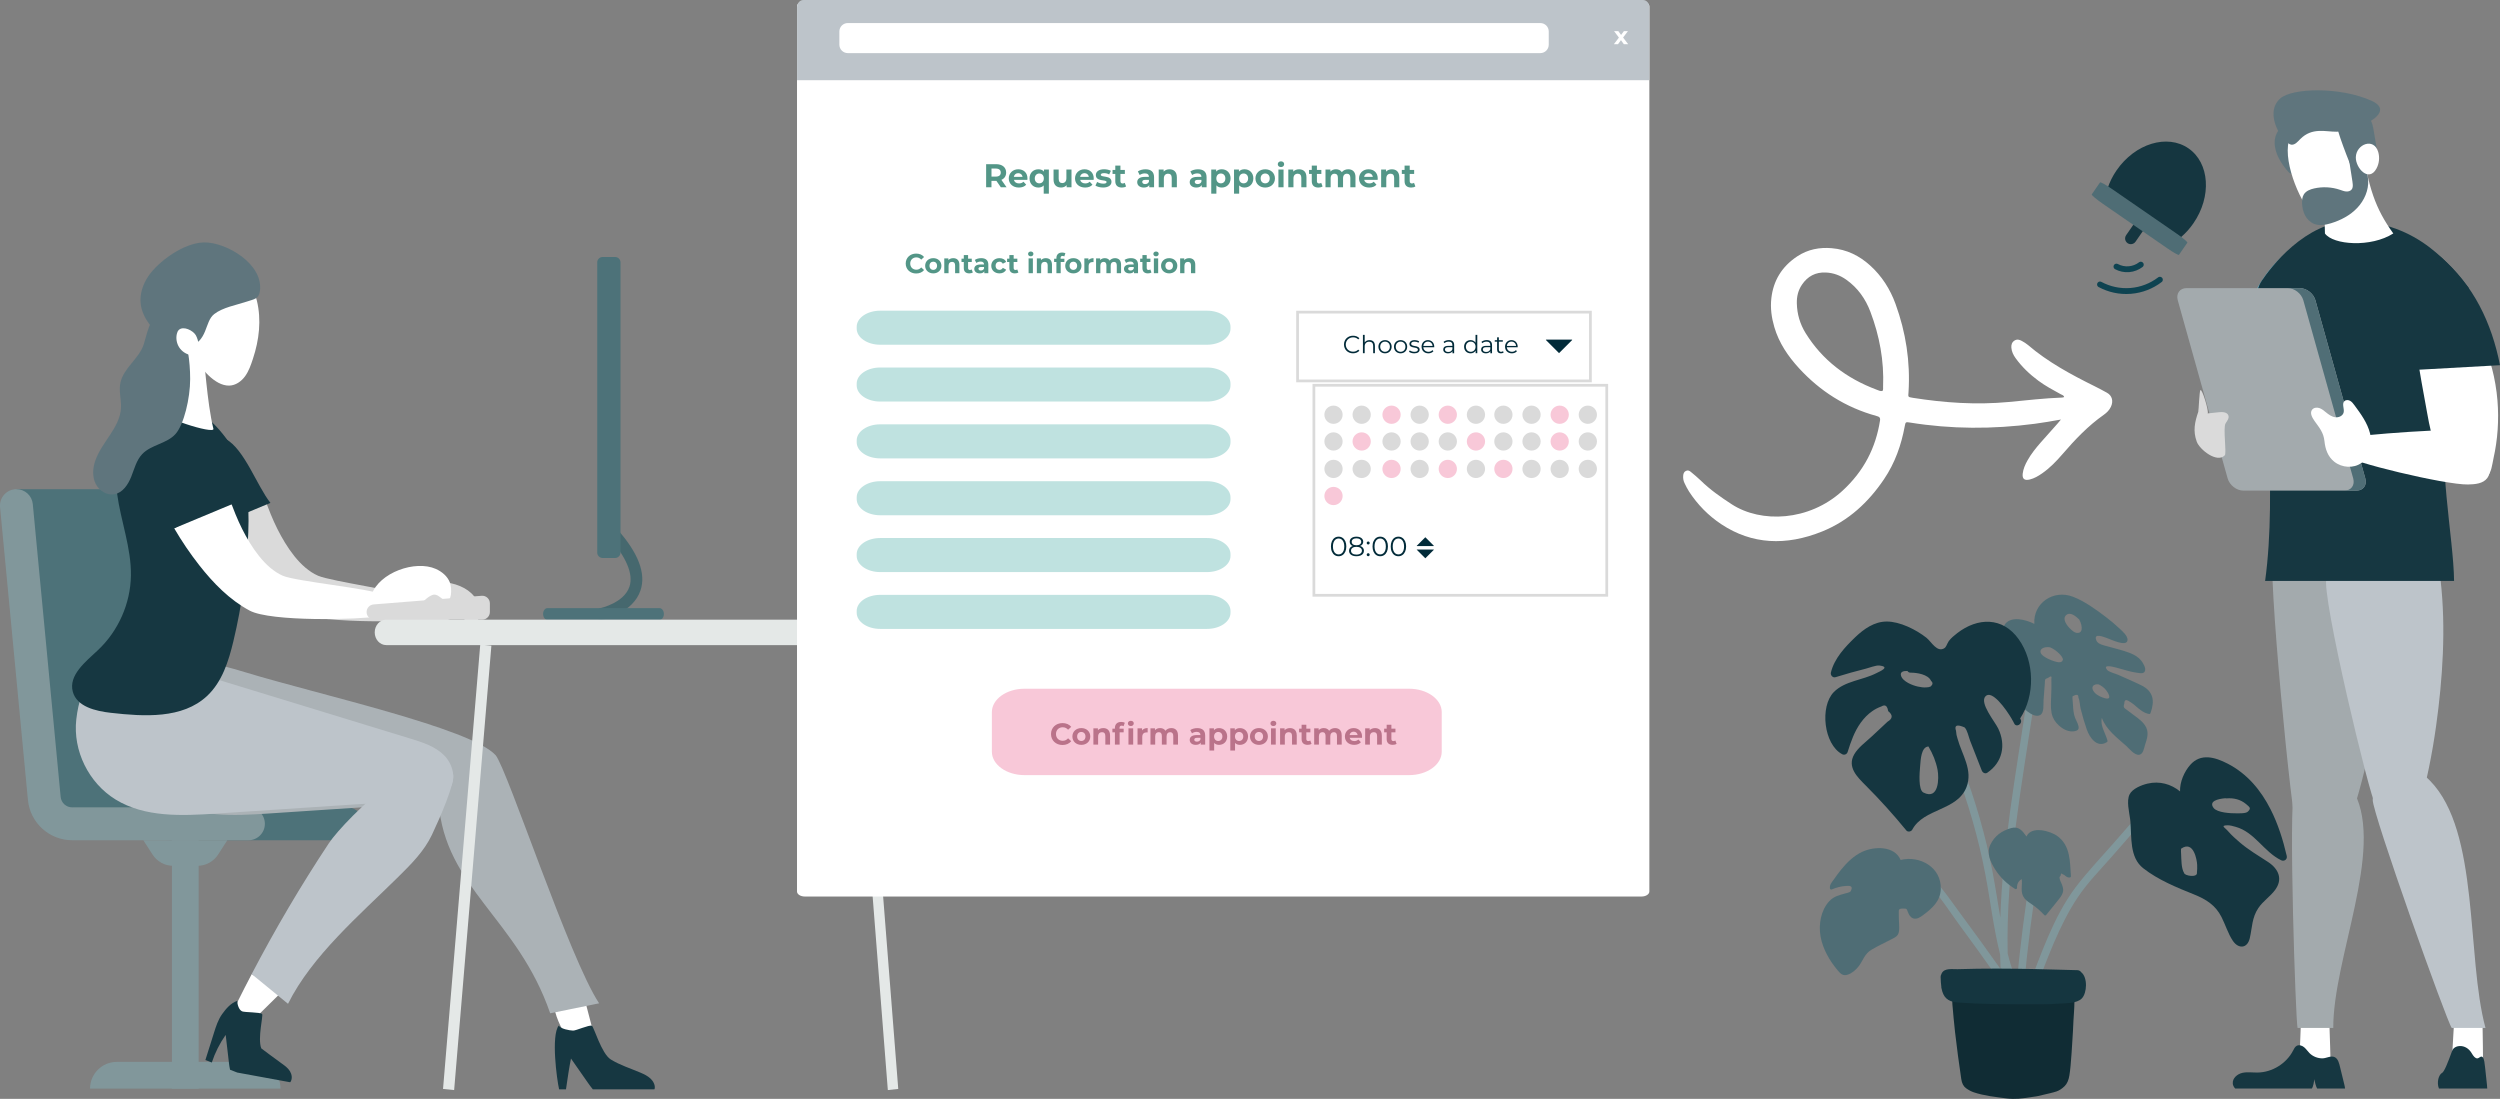 <?xml version="1.0" encoding="UTF-8"?><svg id="Ebene_1" xmlns="http://www.w3.org/2000/svg" viewBox="0 0 908.96 399.54"><rect x="0" y="0" width="908.96" height="399.54" fill="#808080" stroke="none"/><defs><style>.cls-1{fill:#abb2b6;}.cls-1,.cls-2,.cls-3,.cls-4,.cls-5,.cls-6,.cls-7{fill-rule:evenodd;}.cls-8,.cls-3{fill:#fff;}.cls-9{fill:#4d7279;}.cls-2,.cls-10{fill:#bdc4ca;}.cls-11{fill:#539687;}.cls-12{fill:#46686e;}.cls-13{fill:#80979b;}.cls-14{isolation:isolate;}.cls-15{fill:#f8c8d8;}.cls-4,.cls-16{fill:#163741;}.cls-5{fill:#68bed7;}.cls-17{fill:#dadada;}.cls-18{fill:#f4a188;}.cls-19{fill:#4f6d75;}.cls-20{fill:#bfe2e0;}.cls-21{fill:#e4e8e7;}.cls-22{fill:#102c34;}.cls-23{fill:#506e76;}.cls-24{fill:#022b39;}.cls-25{fill:#ba738a;}.cls-6{fill:#5f757d;}.cls-26,.cls-7{fill:#a3aaad;}.cls-27{fill:#153640;}.cls-28{stroke:#0e4351;stroke-linecap:round;stroke-width:2.13px;}.cls-28,.cls-29{fill:none;stroke-miterlimit:10;}.cls-30{fill:#81979b;}.cls-29{stroke:#dadada;}</style></defs><path class="cls-3" d="m684.4,142.19c.38-.49.24-1.02.26-1.52.4-9.54-1.32-18.6-4.6-27.28-1.77-4.7-4.58-8.72-8.79-11.7-2.17-1.54-4.62-2.49-7.44-2.61-3.71-.17-6.6,1.36-8.68,4.45-1.41,2.1-1.9,4.36-1.85,6.71.08,3.97,1.18,7.62,3.21,10.9,6.01,9.7,14.76,16.41,25.82,20.55.65.24,1.29.6,2.06.48m64.97,10.36c-3.52.63-6.52,1.15-9.54,1.55-15.34,2.02-30.46,1.96-45.34-.44-1.61-.26-1.65-.24-1.94,1.33-1.26,6.78-3.5,13.29-7.55,19.28-5.63,8.34-12.85,15.1-22.46,18.98-13.18,5.32-25.57,4.74-36.66-2.61-4.76-3.15-8.65-7.15-11.73-11.85-.65-.99-1.17-2.06-1.68-3.13-.41-.85-.57-1.79-.47-2.77.07-.66.26-1.29.97-1.65.74-.37,1.31-.06,1.81.36,1.2,1.02,2.45,2,3.56,3.1,3.37,3.33,7.27,6.04,11.27,8.65,10.72,6.97,28.14,6.2,40.21-4.81,7.9-7.2,12.21-15.8,13.74-25.63.18-1.14-.36-1.38-1.27-1.64-11.33-3.12-20.59-9.1-28.16-17.34-4.01-4.37-7.31-9.21-9-14.98-1-3.4-1.5-6.9-1.08-10.53.72-6.28,3.74-11.45,9.44-15.21,3.88-2.55,8.11-3.32,12.5-2.95,5.53.46,10.05,2.76,13.89,6.21,4.34,3.9,7.36,8.67,9.33,14.1,3.72,10.23,5.41,20.89,4.71,32.06-.11,1.73-.36,1.73,1.65,2.05,11.42,1.8,22.97,2.61,34.8,1.5,6.47-.61,12.95-1.37,19.42-1.61.19,0,.39-.09.71-.17-.13-.69-.78-.79-1.22-1.03-2.81-1.53-5.63-3.05-8.18-4.94-3.17-2.35-5.98-5.04-8.26-8.2-.81-1.13-1.42-2.36-1.53-3.79-.07-1,.15-1.96,1.14-2.59.93-.6,1.84-.32,2.65.13.78.44,1.57.89,2.23,1.46,7.23,6.21,15.68,10.77,24.33,15.05,1.5.74,2.96,1.53,4.41,2.33,1.87,1.03,2.41,3.04,1.43,5.12-.56,1.19-1.48,2.12-2.56,2.88-5.76,4.05-10.5,9.05-15.01,14.29-2.23,2.58-4.6,5.06-7.46,7.04-1.37.95-2.8,1.8-4.42,2.2-1.97.49-2.82-.19-2.62-2.1.19-1.69.88-3.28,1.74-4.81,1.32-2.36,3.02-4.48,4.82-6.54,1.98-2.26,4-4.49,5.99-6.73.36-.4.69-.82,1.35-1.6"/><g><path class="cls-12" d="m218.65,225.32c-.98,0-1.87-.69-2.07-1.7-.23-1.14.5-2.26,1.65-2.5h0c.08-.02,8.66-1.87,10.64-7.85,1.49-4.52-1.15-10.77-7.64-18.07-.78-.88-.7-2.21.18-2.99.87-.78,2.21-.7,2.99.18,7.67,8.62,10.53,16.09,8.49,22.23-2.76,8.3-13.35,10.55-13.8,10.65-.14.03-.29.04-.43.04h0Z"/><path class="cls-9" d="m239.81,221.11h-40.78c-.87,0-1.57.95-1.57,2.12h0c0,1.17.7,2.12,1.57,2.12h40.78c.87,0,1.57-.95,1.57-2.12h0c0-1.17-.7-2.12-1.57-2.12Z"/><path class="cls-9" d="m219.12,93.43h4.51c1.09,0,1.98.89,1.98,1.98v105.49c0,1.09-.89,1.98-1.98,1.98h-4.51c-1.09,0-1.98-.89-1.98-1.98v-105.49c0-1.09.89-1.98,1.98-1.98Z"/></g><g><path class="cls-9" d="m40.93,177.86v.08c.3-.04.6-.08.9-.08,3.08,0,5.66,2.34,5.95,5.41l10.13,106.44c.2,2.19,2.02,3.84,4.21,3.84h64.05c3.3,0,5.98,2.67,5.98,5.98s-2.67,5.98-5.98,5.98H62.12c-4.9,0-9.31-2.2-12.29-5.67-3.52.26-17.17,1.43-17.17,1.43l-13.98-4.45-12.71-118.95h34.96Z"/><path class="cls-30" d="m26.26,293.55c-2.2,0-4.01-1.65-4.21-3.84l-10.13-106.44c-.29-3.06-2.87-5.41-5.95-5.41h0c-3.52,0-6.28,3.03-5.95,6.54l10.13,106.42c.78,8.32,7.76,14.68,16.12,14.68h64.05c3.3,0,5.98-2.67,5.98-5.98h0c0-3.3-2.67-5.98-5.98-5.98H26.26Z"/><rect class="cls-30" x="62.51" y="305.5" width="9.72" height="90.31"/><path class="cls-30" d="m32.74,395.81h0c0-5.36,4.35-9.72,9.71-9.72h49.83c5.36,0,9.71,4.35,9.71,9.72H32.74Z"/><path class="cls-30" d="m71.81,314.79h-8.87c-3.03,0-5.85-1.54-7.48-4.09l-3.35-5.2h30.54l-3.35,5.2c-1.64,2.55-4.46,4.09-7.48,4.09h-.01Z"/></g><g><path class="cls-17" d="m152.01,217.37c-4.7-2.22-31.62-5.98-36.38-8.05-6.56-2.86-11.53-10.56-14.75-16.95-1.78-3.53-3.2-7.22-4.61-10.92l-20.12,10.63c2.72,4.66,5.76,9.15,9.09,13.4,5.11,6.52,11.05,12.61,18.35,16.52,7.62,4.07,39.17,4.57,47.7,3.22,6.88-1.42,5.42-5.63.72-7.85h0Z"/><path class="cls-16" d="m82.06,159.61c-5.32-2.88-16.21-2.27-16.74,5.39-.31,4.5,2.28,9.43,3.99,13.47,1.91,4.52,4.1,8.92,6.56,13.16.09.15.18.3.27.46l22.18-9.25c-4.87-6.14-9.44-19.54-16.26-23.23h0Z"/><path class="cls-17" d="m171.36,215.69c1.76,1.68,3.09,3.93,3.14,6.36s-1.93,7.29-3.73,5.67c-1.49-1.34-1.87-3.59-3.86-3.53-2.01.06-3.8,1.17-5.67,1.91-5.5,2.19-22.16-.78-15.07-9.49,5.43-6.67,19.26-6.56,25.19-.92h0Z"/><path class="cls-8" d="m208.19,380.6c1.14,1.7,2.66,3.61,4.71,3.56,3.53-.08,3.79-5.13,2.9-8.52-.95-3.66-1.91-7.32-2.86-10.98l-11.09,3.24c1.21,4.6,4.2,9.47,6.35,12.69h-.01Z"/><path class="cls-1" d="m180.21,274.59c-8.93-9.86-64.73-22.12-90.98-30.15-19.6-6-39.76-9.37-42.75,17.1-1.29,11.42,4.52,23.15,14.31,29.15,10.65,6.54,24.05,5.93,36.52,5.11,23.78-1.58,38.37-2.54,62.16-4.12,2.27,31.12,28.73,42.27,40.57,76.74l17.79-3.63c-10.79-16.24-33.18-84.54-37.62-90.22h0v.02Z"/><path class="cls-8" d="m86.23,364.53c-.91,1.84-1.8,4.11-.74,5.86,1.84,3.02,6.33.72,8.83-1.75,2.69-2.66,5.39-5.32,8.08-7.97l-10.88-6.5c-1.8,3.44-3.57,6.89-5.29,10.36h0Z"/><path class="cls-2" d="m42.04,290.7c10.65,6.54,24.05,5.93,36.52,5.11,24.63-1.63,49.26-3.26,73.89-4.89,3.93-.26,8.35-.76,10.79-3.84,2.86-3.6,1.48-9.23-1.78-12.48s-7.85-4.71-12.24-6.05c-26.24-8.03-52.49-16.07-78.73-24.1-19.6-6-39.76-9.37-42.75,17.1-1.29,11.42,4.52,23.15,14.3,29.15h0Z"/><path class="cls-2" d="m164.7,281.38c-5.43-16.8-39.27,16.36-45.18,25.28-10.14,15.31-19.48,31.18-28.01,47.5l13.21,10.81c8.67-17.46,25.95-32.2,40.08-46.14,4.64-4.58,9.38-9.29,12.22-15.25,2.83-5.95,8.64-19.22,7.67-22.22h0v.02Z"/><path class="cls-16" d="m42.57,179.45c1.34,10.02,5.19,19.74,5.03,29.85-.16,10.13-4.58,20.11-11.96,27.05-4.54,4.27-10.79,9.13-9.17,15.16,1.47,5.42,8.24,7.03,13.82,7.66,12.16,1.38,26.04,2.24,34.99-6.12,5.48-5.12,7.85-12.68,9.59-19.97,3.09-12.92,4.9-26.14,5.4-39.41.42-11.31-.33-23.35-6.83-32.61-6.47-9.22-13.74-15.34-24.33-12.09-12.04,11.82-17.89,20.54-16.56,30.48h.02Z"/><path class="cls-4" d="m203.17,372.89c.69,1.21,3.87,1.77,5.19,1.82,1.04.04,5.79-2.12,6.81-1.77.74.25,3.49,10.17,6.91,12.27,3.42,2.1,7.22,3.26,10.86,4.82,1.27.55,2.55,1.16,3.58,2.13s1.74,2.37,1.52,3.6c-.02.12-.07.2-.11.31h-22.38c-.65-.76-1.23-1.59-1.81-2.41-2.05-2.93-4.1-5.86-6.14-8.79-.65,3.2-1.21,6.96-1.82,11.2h-2.5c-.8-3.42-3-19.65-.11-23.2h0v.02Z"/><path class="cls-4" d="m77.76,375.63c.76-2.42,1.54-4.88,3.02-6.94,1.44-2.02,3.14-3.98,5.48-4.8.01,1.3.58,3.29,1.77,3.82.95.41,6.49.27,7.26.95.52.46-1.7,8.89-.29,12.51,0,0,5.05,3.82,7.65,5.66,1.06.75,2.12,1.57,2.79,2.68s.9,2.57.27,3.71c-.06.11-.14.18-.21.27l-19.24-3.53-2.62-1.03c-.21-.9-.32-1.84-.43-2.76-.39-3.3-.77-6.6-1.15-9.9-2.17,3.07-3.87,6.47-5.05,10.05l-2.33-.91c1.03-3.26,2.05-6.53,3.09-9.79h0Z"/><path class="cls-8" d="m139.2,216.18c-4.7-2.22-31.62-4.78-36.38-6.85-6.56-2.86-11.53-10.56-14.75-16.95-1.78-3.53-3.2-7.22-4.61-10.92l-20.12,10.63c2.72,4.66,5.76,9.15,9.09,13.4,5.11,6.52,11.05,12.61,18.35,16.52,7.62,4.07,39.17,3.37,47.7,2.02,6.88-1.42,5.42-5.63.72-7.85h0Z"/><path class="cls-16" d="m79.82,172.57c-2.37-5.15-5.58-10.26-10.57-12.96-5.32-2.88-16.21-2.27-16.74,5.39-.31,4.5,2.28,9.43,3.99,13.47,1.91,4.52,4.1,8.92,6.56,13.16.09.15.18.3.27.46l22.18-9.25c-1.15-2.99-4.34-7.36-5.68-10.27h-.01Z"/><path class="cls-8" d="m158.45,206.85c2.22.98,4.24,2.66,5.11,4.92.87,2.27.66,7.51-1.58,6.59-1.86-.76-2.97-2.74-4.83-2.01-1.87.74-3.18,2.38-4.68,3.72-4.43,3.92-21.11,6.78-17.4-3.82,2.85-8.11,15.9-12.71,23.39-9.4h-.01Z"/><g><path class="cls-8" d="m60.76,123.55c1.03-1.94,12.35,3.89,13.02,5.29s1.39,17.21,3.81,27.08c.52,2.13-20.59-4.39-19.09-6.97,2.43-4.18,4.92-20.13,2.26-25.4h0Z"/><path class="cls-8" d="m93.39,109.3c-3.91-16.22-26.1-12.8-31.36-11.18-5.27,1.62-5.41,9.07-5.91,14.56-.32,3.39.91,6.75,2.93,9.45,1.94,2.59,10.38,6.48,10.86,6.58,3.13,5.4,8.22,11.57,13.4,11.49,2.34-.04,4.45-1.53,5.81-3.42s2.12-4.14,2.85-6.36c2.27-6.87,3.12-14.09,1.42-21.12h0Z"/><path class="cls-6" d="m54.99,118.72c-1.93-2.34-3.44-5.11-3.82-8.11-.45-3.56.73-7.19,2.74-10.16,3.58-5.31,12.8-12.17,20.26-12.31,7.97-.16,21.64,7.77,20.34,17.62-.39,2.95-2.01,2.97-4.83,3.91-3.72,1.24-8.7,2.1-11.79,4.52-3.69,2.9-2.05,9.87-9.59,12.14-2.44.74-4.94,5.04-6.56,8.39-1.93-2.19-4.87-13.73-6.74-15.99h0Z"/><path class="cls-6" d="m43.8,139.04c-.71,3.04.36,6.21.19,9.32-.4,7.24-7.17,12.48-9.43,19.37-.87,2.65-1.02,5.66.22,8.16,1.23,2.5,4.05,4.32,6.8,3.82,3.03-.55,4.99-3.51,6.13-6.37s1.89-6.02,4.01-8.25c3.28-3.44,8.96-3.76,12.11-7.31,3.04-3.43,5.31-12.95,5.31-19.97,0-13.54-4.34-25.91-10.84-23.96-3.88,1.16-5,8.23-6.03,11.33-1.75,5.27-7.22,8.5-8.47,13.86h0Z"/><path class="cls-8" d="m65.02,119.96c-.39.36-.6.9-.72,1.42-.39,1.65-.08,3.45.83,4.88s2.41,2.47,4.07,2.81c.66.14,1.38.15,1.96-.19,1.98-1.21.97-5.39.02-7.02-.99-1.68-4.48-3.47-6.16-1.91h0Z"/></g></g><path class="cls-17" d="m175.1,216.62l-39.26,3.14c-1.44.11-2.55,1.32-2.55,2.76h0c0,1.54,1.24,2.78,2.78,2.78h39.26c1.54,0,2.78-1.24,2.78-2.78v-3.14c0-1.62-1.38-2.9-2.99-2.76h-.02Z"/><polygon class="cls-21" points="322.8 396.33 326.59 395.92 313.9 234.35 310.12 234.76 322.8 396.33"/><g><polygon class="cls-21" points="165.12 396.33 161.08 395.92 174.61 234.35 178.66 234.76 165.12 396.33"/><path class="cls-21" d="m372.16,234.55h-231.73c-2.31,0-4.19-2.07-4.19-4.63h0c0-2.55,1.88-4.63,4.19-4.63h231.73c2.31,0,4.19,2.07,4.19,4.63h0c0,2.55-1.88,4.63-4.19,4.63Z"/></g><path class="cls-8" d="m292.61.47h304.24c1.56,0,2.83.82,2.83,1.83v321.83c0,1.01-1.27,1.83-2.83,1.83h-304.24c-1.56,0-2.83-.82-2.83-1.83V2.3c0-1.01,1.27-1.83,2.83-1.83Z"/><path class="cls-10" d="m599.68,29.16V2.62c0-1.45-1.03-2.62-2.3-2.62h-305.29c-1.27,0-2.3,1.17-2.3,2.62v26.54h309.9-.01Z"/><path class="cls-8" d="m308.25,8.38h251.78c1.7,0,3.07,1.37,3.07,3.07v4.79c0,1.7-1.37,3.07-3.07,3.07h-251.78c-1.7,0-3.07-1.37-3.07-3.07v-4.79c0-1.7,1.37-3.07,3.07-3.07Z"/><path class="cls-20" d="m320.02,112.96h118.83c4.72,0,8.54,2.62,8.54,5.85v.68c0,3.23-3.82,5.85-8.54,5.85h-118.83c-4.72,0-8.54-2.62-8.54-5.85v-.68c0-3.23,3.82-5.85,8.54-5.85h0Z"/><path class="cls-20" d="m320.02,133.62h118.83c4.72,0,8.54,2.62,8.54,5.85v.68c0,3.23-3.82,5.85-8.54,5.85h-118.83c-4.72,0-8.54-2.62-8.54-5.85v-.68c0-3.23,3.82-5.85,8.54-5.85h0Z"/><path class="cls-20" d="m320.02,154.28h118.83c4.72,0,8.54,2.62,8.54,5.85v.68c0,3.23-3.82,5.85-8.54,5.85h-118.83c-4.72,0-8.54-2.62-8.54-5.85v-.68c0-3.23,3.82-5.85,8.54-5.85h0Z"/><path class="cls-20" d="m320.02,174.96h118.83c4.72,0,8.54,2.62,8.54,5.85v.68c0,3.23-3.82,5.85-8.54,5.85h-118.83c-4.72,0-8.54-2.62-8.54-5.85v-.68c0-3.23,3.82-5.85,8.54-5.85h0Z"/><path class="cls-20" d="m320.02,195.62h118.83c4.72,0,8.54,2.62,8.54,5.85v.68c0,3.23-3.82,5.85-8.54,5.85h-118.83c-4.72,0-8.54-2.62-8.54-5.85v-.68c0-3.23,3.82-5.85,8.54-5.85h0Z"/><path class="cls-20" d="m320.02,216.28h118.83c4.72,0,8.54,2.62,8.54,5.85v.68c0,3.23-3.82,5.85-8.54,5.85h-118.83c-4.72,0-8.54-2.62-8.54-5.85v-.68c0-3.23,3.82-5.85,8.54-5.85h0Z"/><path class="cls-15" d="m372.5,250.41h139.82c6.56,0,11.87,3.81,11.87,8.5v14.41c0,4.69-5.32,8.5-11.87,8.5h-139.82c-6.56,0-11.87-3.81-11.87-8.5v-14.41c0-4.69,5.32-8.5,11.87-8.5Z"/><path class="cls-8" d="m590.4,16.07l-1.04-1.46-1.08,1.46h-1.5l1.83-2.4-1.77-2.36h1.55l1.01,1.39,1.03-1.39h1.47l-1.77,2.33,1.84,2.43h-1.57Z"/><g class="cls-14"><path class="cls-24" d="m485.25,201.81c-.42-.29-.75-.7-.99-1.24-.24-.54-.35-1.17-.35-1.89s.12-1.36.35-1.89c.24-.54.57-.95.99-1.24.42-.29.91-.43,1.45-.43s1.02.14,1.44.43.75.7,1,1.24c.24.54.36,1.17.36,1.89s-.12,1.36-.36,1.89c-.24.54-.57.95-1,1.24-.42.29-.9.43-1.44.43s-1.02-.14-1.45-.43Zm2.52-.57c.31-.23.55-.56.73-.99.17-.43.26-.96.26-1.57s-.09-1.14-.26-1.57c-.17-.43-.42-.76-.73-.99-.31-.23-.67-.34-1.07-.34s-.77.11-1.08.34-.55.56-.73.99c-.17.43-.26.96-.26,1.57s.09,1.14.26,1.57c.17.43.42.76.73.99.31.23.67.34,1.08.34s.76-.11,1.07-.34Z"/><path class="cls-24" d="m495.55,199.17c.24.29.36.65.36,1.06s-.11.76-.33,1.07c-.22.3-.54.54-.95.7s-.89.24-1.44.24c-.84,0-1.5-.18-1.98-.54s-.72-.85-.72-1.47c0-.42.12-.77.34-1.06.23-.29.57-.51,1-.66-.36-.14-.63-.34-.82-.61-.19-.26-.28-.57-.28-.93,0-.57.22-1.02.67-1.35.44-.33,1.04-.5,1.79-.5.49,0,.92.07,1.29.22s.66.37.86.64c.21.28.31.61.31.98s-.1.67-.29.93-.47.47-.83.61c.45.16.79.38,1.02.67Zm-.91,2.08c.35-.25.53-.6.53-1.03s-.17-.77-.53-1.02c-.35-.25-.83-.38-1.45-.38s-1.1.12-1.45.38c-.35.25-.53.59-.53,1.02s.17.79.52,1.04.83.38,1.45.38c.63,0,1.11-.14,1.46-.39Zm-2.72-3.34c.31.23.73.34,1.27.34s.96-.11,1.27-.34.46-.53.46-.91-.16-.7-.47-.93c-.32-.23-.74-.34-1.26-.34s-.96.11-1.27.34-.46.53-.46.92.15.69.46.92Z"/><path class="cls-24" d="m497.07,197.81c-.1-.11-.16-.24-.16-.39s.05-.28.16-.38c.1-.1.23-.16.38-.16s.27.05.38.16c.11.1.16.23.16.38s-.05.28-.16.39-.23.16-.38.16-.27-.05-.38-.16Zm0,4.26c-.1-.11-.16-.24-.16-.39s.05-.28.16-.38.23-.16.38-.16.27.05.38.16.16.23.16.38-.05.28-.16.39c-.11.11-.23.16-.38.16s-.27-.05-.38-.16Z"/><path class="cls-24" d="m500.38,201.81c-.42-.29-.75-.7-.99-1.24-.24-.54-.36-1.17-.36-1.89s.12-1.36.36-1.89c.24-.54.57-.95.99-1.24.42-.29.9-.43,1.44-.43s1.02.14,1.45.43c.42.29.75.7,1,1.24.24.54.36,1.17.36,1.89s-.12,1.36-.36,1.89c-.24.54-.57.95-1,1.24-.42.29-.91.43-1.45.43s-1.02-.14-1.44-.43Zm2.51-.57c.31-.23.55-.56.72-.99.17-.43.26-.96.26-1.57s-.09-1.14-.26-1.57c-.17-.43-.42-.76-.72-.99s-.67-.34-1.08-.34-.76.11-1.08.34c-.31.23-.55.56-.72.99-.17.43-.26.96-.26,1.57s.09,1.14.26,1.57c.17.43.42.76.72.99.31.23.67.34,1.08.34s.77-.11,1.08-.34Z"/><path class="cls-24" d="m506.99,201.81c-.42-.29-.75-.7-.99-1.24-.24-.54-.35-1.17-.35-1.89s.12-1.36.35-1.89c.24-.54.57-.95.99-1.24.42-.29.91-.43,1.45-.43s1.02.14,1.44.43.75.7,1,1.24c.24.54.36,1.17.36,1.89s-.12,1.36-.36,1.89c-.24.54-.57.95-1,1.24-.42.29-.9.43-1.44.43s-1.02-.14-1.45-.43Zm2.52-.57c.31-.23.55-.56.73-.99.17-.43.26-.96.26-1.57s-.09-1.14-.26-1.57c-.17-.43-.42-.76-.73-.99-.31-.23-.67-.34-1.07-.34s-.77.11-1.08.34-.55.56-.73.99c-.17.43-.26.96-.26,1.57s.09,1.14.26,1.57c.17.43.42.76.73.99.31.23.67.34,1.08.34s.76-.11,1.07-.34Z"/></g><rect class="cls-29" x="471.77" y="113.49" width="106.48" height="25.01"/><polygon class="cls-24" points="562.16 123.48 562.04 123.6 566.84 128.4 571.64 123.6 571.53 123.48 562.16 123.48"/><polygon class="cls-24" points="515.18 199.79 515.1 199.87 518.22 202.99 521.34 199.87 521.26 199.79 515.18 199.79"/><polygon class="cls-24" points="521.26 198.53 521.34 198.45 518.22 195.33 515.1 198.45 515.18 198.53 521.26 198.53"/><rect class="cls-29" x="477.71" y="140.08" width="106.48" height="76.36"/><circle class="cls-17" cx="484.84" cy="150.79" r="3.32"/><circle class="cls-17" cx="495.08" cy="150.79" r="3.32"/><circle class="cls-15" cx="505.94" cy="150.79" r="3.32"/><circle class="cls-17" cx="516.17" cy="150.79" r="3.32"/><circle class="cls-15" cx="526.4" cy="150.79" r="3.32"/><circle class="cls-17" cx="536.63" cy="150.79" r="3.32"/><circle class="cls-17" cx="546.61" cy="150.79" r="3.32"/><circle class="cls-17" cx="556.84" cy="150.79" r="3.32"/><circle class="cls-15" cx="567.08" cy="150.79" r="3.32"/><circle class="cls-17" cx="577.31" cy="150.79" r="3.32"/><circle class="cls-17" cx="484.84" cy="160.51" r="3.32"/><circle class="cls-15" cx="495.08" cy="160.51" r="3.32"/><circle class="cls-17" cx="505.94" cy="160.51" r="3.32"/><circle class="cls-17" cx="516.17" cy="160.51" r="3.32"/><circle class="cls-17" cx="526.4" cy="160.51" r="3.32"/><circle class="cls-15" cx="536.63" cy="160.51" r="3.32"/><circle class="cls-17" cx="546.61" cy="160.51" r="3.32"/><circle class="cls-17" cx="556.84" cy="160.51" r="3.32"/><circle class="cls-15" cx="567.08" cy="160.51" r="3.32"/><circle class="cls-17" cx="577.31" cy="160.51" r="3.32"/><circle class="cls-17" cx="484.84" cy="170.49" r="3.32"/><circle class="cls-15" cx="484.84" cy="180.34" r="3.32"/><circle class="cls-17" cx="495.08" cy="170.49" r="3.32"/><circle class="cls-15" cx="505.94" cy="170.49" r="3.32"/><circle class="cls-17" cx="516.17" cy="170.49" r="3.32"/><circle class="cls-15" cx="526.4" cy="170.49" r="3.32"/><circle class="cls-17" cx="536.63" cy="170.49" r="3.32"/><circle class="cls-15" cx="546.61" cy="170.49" r="3.32"/><circle class="cls-17" cx="556.84" cy="170.49" r="3.32"/><circle class="cls-17" cx="567.08" cy="170.49" r="3.32"/><circle class="cls-17" cx="577.31" cy="170.49" r="3.32"/><g id="Ebene_1-2"><g><path class="cls-13" d="m698.02,315.46c6.16,4.06,10.24,10.64,14.57,16.46,5.02,6.76,9.95,13.58,14.81,20.46-.09-1.78-.15-3.56-.19-5.34-2.41-9.64-3.54-19.57-5.41-29.36-2.52-13.16-6.26-26.03-11.05-38.54-.63-1.66,2.03-2.37,2.65-.73,4.79,12.51,8.53,25.38,11.05,38.54,1.06,5.55,1.88,11.14,2.84,16.7.87-26.31,5.66-52.51,9.56-78.47.26-1.75,2.91-1,2.65.73-4.51,30-10.19,60.31-9.55,90.74.77,3.06,1.68,6.09,2.78,9.07.57,1.54-1.65,2.26-2.48,1.07-.46,1.09-2.42.93-2.64-.47-.44.02-.89-.16-1.21-.61-4.64-6.59-9.35-13.14-14.13-19.62-4.62-6.26-9.04-13.91-15.64-18.25-1.47-.97-.1-3.35,1.39-2.38h0Z"/><path class="cls-13" d="m737.23,359.45c4.79-12.32,9.44-26.28,17.47-36.9,4.18-5.52,9.03-10.59,13.59-15.8,2.28-2.61,4.55-5.21,6.83-7.82,1.69-1.93,3.05-4.09,5.65-4.69,1.72-.39,2.46,2.26.73,2.65-2.77.63-5.52,5.21-7.28,7.24l-6.26,7.17c-4.2,4.81-8.85,9.48-12.41,14.79-6.87,10.21-11.22,22.69-15.66,34.09-.64,1.63-3.3.92-2.65-.73h-.01Z"/><path class="cls-13" d="m738.82,314.06c.28-1.74,2.94-1,2.65.73-2.43,14.88-4.33,29.83-5.69,44.85-.16,1.75-2.91,1.77-2.75,0,1.39-15.26,3.32-30.46,5.79-45.58Z"/><g><path class="cls-19" d="m665.13,327.63c1.61-1.75,3.54-2.14,5.72-2.78.5-.16,1.77-.34,2.05-.85,1.21-2.28-1.02-1.93-1.92-1.87-1.76.12-3.42.6-5.05,1.28-.22.08-.53-.1-.57-.32-.24-1.35.56-2.16,1.32-3.24.88-1.26,1.78-2.5,2.75-3.7,2.1-2.58,4.55-4.98,7.6-6.42,4.41-2.08,11.77-2.29,14.01,2.93,7.05-1.72,14.91,2.73,14.6,10.63-.17,4.34-3.09,6.94-6.37,9.38-1.03.77-2.34,1.72-3.7,1.22-.49-.17-.83-.5-1.16-.89-.26-.31-.39-.67-.57-1.03-.67-1.35-.19-1.68-1.97-1.64-1.82.05-1.46.55-1.5,2.16,0,.53.02,1.06.03,1.6.03,1.36.19,2.81.09,4.16-.17,2.09-1.28,2.47-3.08,3.4-2.3,1.2-4.69,2.3-6.92,3.63-2.6,1.54-3,3.76-4.67,6-.97,1.29-2.45,2.58-4.02,3.09-1.7.57-2.59-.3-3.65-1.57-2.95-3.52-5.41-7.75-6.22-12.32-.78-4.39.1-9.49,3.18-12.86h.02Z"/><path class="cls-19" d="m731.12,301.1c2.9-.83,4.21.98,5.68,3.05,1.74-4.02,8.72-2.06,11.33-.1,4.69,3.51,4.45,9.24,4.83,14.53.02.27-.23.44-.46.46-1.23.12-1.57-.9-2.58-1.19-.39-.48-.63-.28-.72.56-.4.35-.5.72-.31,1.12.05.53.42,1.12.61,1.61.29.77.64,1.57.64,2.41,0,1.3-.69,2.26-1.45,3.24-1.56,2-3.18,3.94-4.77,5.92-.16.18-.5.17-.65,0-1.31-1.43-2.72-2.68-4.31-3.77-1.01-.7-2.13-1.36-2.9-2.33-1.66-2.11-.7-4.57-.98-6.98-1.19.63-1.8,1.82-1.72,3.19.02.35-.4.57-.69.39-2.91-1.79-5.38-4.14-7.22-7.03-1.71-2.69-3.28-5.94-1.79-9.05,1.54-3.24,4.11-5.05,7.47-6.03h-.01Z"/><path class="cls-19" d="m754.64,265.78c.94-.27,1.3-.79,1.07-1.76-.31-1.39-1.27-2.64-1.58-4.1-.32-1.5-.43-3.05-.5-4.58,0-.39-.23-1.83-.05-2.19,1.3-.71,1.99-.69,2.05.06.02.14.04.28.06.41.51,1.13.5,2.83.8,4.05.61,2.51,1.36,5.02,2.2,7.47,1.04,3.01,3.72,6.97,7.36,4.68.17-.11.27-.31.21-.51-.68-2.66-2.79-5.52-2.05-8.28,1.55,4.29,5.6,7.25,8.9,10.21,1.04.94,3,3.5,4.73,3.17,1.46-.28,1.68-2.42,2.05-3.55.68-2.06,1.44-4.19.47-6.3-.93-2-2.88-3.32-4.6-4.6-.72-.55-1.45-1.08-2.16-1.63-1.21-.92-1.76-.93-1.24-2.52.02-1.34.62-1.61,1.81-.79.17.1.35.2.52.3.67.39,1.27.94,1.85,1.44,1.48,1.24,2.84,2.45,4.79,2.83.26.06.47-.07.56-.32,1.6-4.38,1.11-7.9-3.3-10.08-2.74-1.36-5.59-2.54-8.37-3.8-1.06-.48-3.43-1.01-4.12-1.86-1.87-2.32,2.95-.89,3.81-.67,2.39.62,4.72,1.46,7.18,1.76.89.11,2.21.45,2.72-.5.61-1.11-.67-3.16-1.31-3.95-1.04-1.28-2.48-2.11-3.99-2.71-2.6-1.03-5.38-1.64-8.06-2.41-1.28-.37-3.66-.74-4.23-2.15-1.23-2.99,2.71-1.28,3.86-.9,1.21.39,7.3,3.44,7.46.69.09-1.5-1.87-3.19-2.83-4.09-1.59-1.5-3.27-2.91-5.01-4.24-3.63-2.75-7.66-5.7-11.93-7.37-7.18-2.8-14.61,2.29-14.12,9.84-3.24-1.61-8.34-2.9-10.62.06-1.37,1.77-1,4.63-1,6.7,0,2.86.07,5.72.45,8.56.61,4.64,2.08,9.2,5.03,12.91,1.34,1.69,5.68,6.41,8.3,4.9,1.5-.87,1.08-3.96,1.19-5.34.11-1.44.22-2.88.33-4.33.05-.57.08-1.15.13-1.72.11-1.43-.24-1.6,1.24-2.14,1.01-.77,1.39-.61,1.14.46,0,.58.02,1.16.02,1.73v1.73c-.02,1.41-.07,2.82-.14,4.22-.07,2.05-.14,4.18.63,6.13,1.13,2.85,4.99,6.01,8.29,5.07h0Zm-5.82-28c.39.4,1.38,1.5,1.2,2.16-.37,1.39-2.42.71-3.25.44-1.28-.41-2.76-1.06-3.85-1.88-1.75-1.29-1.24-2.89.94-3.18.48-.06.98-.04,1.5.03,1.28.52,2.57,1.49,3.47,2.43h-.01Zm6.16-7.68c-.78-.12-1.62-.87-2.17-1.39-1.09-1-3.16-3.55-1.65-5,1.52-1.48,3.68.45,4.74,1.47.02.02.04.02.06.04.39.72.68,1.5.78,2,.26,1.17.37,3.18-1.75,2.88h-.01Zm10.39,23.78c-1.29-.33-2.89-1.05-3.79-2.06-.81-.9-1.46-2.45.34-2.96.32-.09.72-.08,1.12-.03,1.03.5,1.94,1.15,2.66,2.04.83,1.04,2.41,3.72-.33,3.01h0Z"/></g><g><path class="cls-27" d="m669.76,274.21c.8.43,1.75.05,2.02-.82,1.16-3.71,2.46-7.46,4.75-10.62,1.16-1.61,2.6-3.12,4.24-4.24,1-.69,2.07-1.25,3.22-1.65.31-.19.6-.31.85-.36.08-.02.17-.03.25-.03.74,0,1.22.7,1.43,2.07,1.76,1.41,1.68,2.7-.24,3.84-.72.7-1.47,1.39-2.21,2.07-1.22,1.15-2.45,2.28-3.68,3.43-2.06,1.93-4.8,3.88-6.22,6.37-2.66,4.64,1.1,8.24,4.23,11.37,5.17,5.19,10.07,10.61,14.71,16.29.55.69,1.77.45,2.16-.28,4.2-7.83,16.39-6.8,19.73-15.5,2.37-6.18-1.66-11.77-3.25-17.53-.33-.94-.52-1.91-.57-2.91-.14-.4-.21-.75-.21-1.03,0-1.1,1.11-1.17,3.33-.2,1.01.96,1.47,3.48,2,4.83,1.4,3.61,2.82,7.21,4.23,10.81.29.77,1.22,1.38,2.02.83,5.55-3.79,6.84-10.08,3.99-16.04-1.22-2.56-6.92-9.32-4.65-11.75,2.34-2.5,7.43,4.6,9.6,8.29.06.21.17.4.32.56.23.41.41.76.52,1.02.74,1.61,3.11.2,2.38-1.39-.06-.12-.13-.27-.21-.42,5.45-8.38,5.3-20.62-.53-28.81-5.83-8.2-14.95-7.94-22.37-2.19-1.1.85-2.17,1.73-3.03,2.84-.27.35-.57,1.1-.9,1.72-.2.37-.41.69-.63.83-2.72,1.86-4.83-2.33-6.63-3.74-3.73-2.93-9.59-5.9-14.43-5.89-4.5,0-8.33,2.72-11.46,5.72-3.71,3.56-7.6,7.71-8.83,12.82-.23.98.66,2.02,1.7,1.69,3.66-1.13,7.35-2.18,11.07-3.11,1.12-.28,3.65-1.26,4.8-1.13,4.27.48.23,2.14-1.14,2.83-4.86,2.5-11.36,2.76-15.37,6.83-5.17,5.27-3.64,19.03,3.01,22.57h0Zm28.36,4.47c.21-2.56.39-7.12,3.04-7.27,1.58,2.68,2.74,5.48,3.32,8.54.54,2.83.53,11.1-5.16,8.2-1.94-.99-1.39-7.23-1.2-9.47h0Zm-4.61-34.74c.21.37.59.64,1.15.63,2.18-.02,6.42.59,7.45,3,.72.61.68,1.28-.14,2.02-.45.21-.93.32-1.41.32-1.1.12-2.21-.06-3.28-.29-1.84-.4-5.58-1.8-6.13-4.05-.33-1.36.95-1.65,2.37-1.62h-.01Z"/><path class="cls-27" d="m774.27,288.86c-1.16,2.38-.14,6.27.22,9.01.04.26.06.5.08.73.5,5.81-.37,13.15,4.7,17.1,5.41,4.23,12.15,6.97,18.46,9.51,4.37,1.76,7.78,3.89,9.96,8.18.72,1.42,1.31,2.92,1.94,4.39.63,1.48,1.3,2.94,2.19,4.27,2.01,3.01,5.27,2.89,6.16-.92.91-3.92.74-7.44,3.13-11,1.69-2.5,4.27-4.13,6.05-6.52,2.94-3.94,1.33-7.65-2.49-10.18-3.57-2.36-7.16-4.4-10.42-7.23-1.39-1.19-2.83-2.46-4.02-3.84-1.34-1.57-3.06-2.2-.38-2.3.88-.04,2.15.32,3.02.57,6.94,1.94,10.22,9.09,16.54,12.15,1.08.52,2.3-.33,2.02-1.55-1.33-5.76-3.18-11.68-5.92-17.04-3.51-6.9-8.48-12.91-15.63-16.57-4.55-2.33-9.73-3.87-13.55.48-2.14,2.42-3.82,6.2-3.7,9.64-3.25-2.66-7.45-3.87-11.83-2.83-2.13.5-5.5,1.82-6.53,3.95h0Zm34.77,1.37c.14.04.3.06.48.05,2.59-.21,5.07.36,7.1,2.06,1.39,1.18,1.94,1.5.69,2.73-.78.78-3.09.62-4.22.64-1.92.03-6.94-.2-8.27-1.96-1.83-2.44,1.49-3.29,4.22-3.52h0Zm-16.06,18.37c4.59-3.29,5.81,4.15,5.87,5.84.04.94.02,1.91-.08,2.86.26,1.91-4.5,1.13-4.65.13-1.08-1.73-.99-4.88-1.1-6.86-.03-.65-.09-1.32-.04-1.97Z"/></g><path class="cls-22" d="m733.92,399.47c1.74-.12,3.46-.4,5.29-.68.61-.09,1.22-.15,1.82-.29,1.44-.32,2.88-.67,4.31-1.02.78-.19,1.55-.38,2.32-.63,1.06-.35,2.05-1.02,2.97-1.91.95-.91,1.49-2.26,1.76-3.89.19-1.18.33-2.38.44-3.58.15-1.56.27-3.12.37-4.68.17-2.55.33-5.1.48-7.65.08-1.39.13-2.78.2-4.17.09-1.61.24-3.22.3-4.83.06-1.53.07-3.06.03-4.59-.04-1.39-.68-2.05-1.58-1.73-.48.17-.96.39-1.44.54-.28.09-.58.14-.86.14-.94,0-1.86.23-2.76.54-1.06.36-2.13.39-3.2.58-1.56.28-3.14.14-4.7.49-.83.19-1.68.19-2.52.32-.58.08-1.15.24-1.73.34-.52.09-1.04.19-1.56.2-1.69.02-3.38-.01-5.07,0-.46,0-.93.12-1.39.16-.41.04-.82.1-1.22.06-.99-.11-1.97-.28-2.95-.42-.29-.04-.58-.07-.87-.07-2.88,0-5.77,0-8.65-.03-.61,0-1.22-.15-1.82-.3-.21-.05-.43-.28-.59-.51-.67-.92-1.52.03-1.49,1.1.02.72-.03,1.45.04,2.16.31,3.38.57,6.78.97,10.14.68,5.71,1.4,11.41,2.26,17.06.24,1.59.8,2.65,1.73,3.33.9.65,1.83,1.16,2.8,1.49,3.82,1.28,8.03,1.72,12,2.23,1.5.19,2.93.2,4.34.1h-.03Z"/><path class="cls-27" d="m705.83,358.77c-.15-1.08-.21-2.28-.25-3.58,0-.34.08-.65.24-.92.04-.15.09-.29.18-.44,1.07-1.97,3.93-1.39,5.74-1.45,4.84-.16,9.67-.21,14.51-.21,9.68.01,19.36.3,29.03.57.65.02,1.12.33,1.41.75,2.41,1.87,2.15,7.56.21,9.54-1.84,1.87-5.84,1.7-8.24,1.88-4.06.3-8.15.24-12.22.23-8.25-.02-16.51-.03-24.74-.65-3.78-.28-5.2-2.13-5.76-5-.09-.23-.13-.48-.11-.72h0Z"/></g><g><path class="cls-7" d="m854.32,298.92c3.26-9.93,5.9-20.07,7.9-30.35,3.34-17.1,5.57-35.46,4.57-52.72-.77-13.49-37.02-24.24-40.28-16.46-2.43,5.8,6.95,101.06,8.7,103.03s9.78,6.9,12.27,6.12c3.59-1.12,5.51-5.63,6.83-9.64h0v.02Z"/><path class="cls-8" d="m902.8,387.36c-.06-4.64-.05-9.29-.17-13.92-.11-3.88-4.82-3.71-7.92-3.16-.82.14-1.71.41-2.15,1.12-.3.48-.34,1.07-.38,1.63-.25,4.47-.51,8.94-.77,13.42,3.66,1.16,7.58,1.48,11.38.91h.01Z"/><path class="cls-8" d="m847.39,387.36c-.15-4.64-.21-9.29-.42-13.92-.18-3.88-4.89-3.71-7.98-3.16-.81.14-1.69.41-2.12,1.12-.29.48-.32,1.07-.34,1.63-.18,4.47-.35,8.94-.53,13.42,3.67,1.16,7.61,1.48,11.39.91h0Z"/><path class="cls-7" d="m835.36,373.75h12.98c-.08-25.29,18.45-64.46,7.75-85.4-7.02-13.73-18.17-8.3-21.95-.39-2.1,4.39.51,83.35,1.22,85.79h0Z"/><path class="cls-18" d="m839.5,118.16c.3-4.17.41-8.4-.16-12.55-.56-4.09-3.65-14.15-9.8-10.9-5.9,3.13-8.32,13.39-10.13,19.19-4.41,14.07-8.83,28.85-6.13,43.35.35,1.84.82,3.71,1.83,5.28,1.01,1.59,2.63,2.87,4.49,3.06,3.18.33,5.8-2.42,7.6-5.07,8.35-12.31,11.26-27.52,12.31-42.35h-.01Z"/><path class="cls-5" d="m840.21,97.09c1.44,12.51,1.24,25.11-.58,37.37l-27.17-1.68c2.06-15.4,6.35-29.75,17.69-39.92,1.87-1.68,4.44-3.33,6.85-2.19,2.28,1.07,2.93,3.96,3.21,6.42h0Z"/><path class="cls-2" d="m879.53,294.21c2.71-9.93,4.79-20.07,6.21-30.35,2.38-17.1,3.6-35.46,1.64-52.72-1.53-13.49-13.71-16.78-24.3-15.09-7.28,1.16-14.38,6.2-17.2,13.98-2.11,5.8,15.92,80.54,17.78,82.52,1.86,1.97,7.12,12.07,9.56,11.3,3.53-1.12,5.21-5.63,6.31-9.64h0Z"/><path class="cls-2" d="m891.43,373.75h12.25c-7.04-26.17-2.05-71.39-20.12-89.85-11.22-11.46-20.6-1.56-20.88,6.92-.16,4.7,27.04,80.93,28.74,82.93h.01Z"/><path class="cls-4" d="m890.21,151.05c-4.44,14.24,1.92,44.56,2.05,60.17h-68.7c4.52-32.71-.68-79.83-2.43-91.82-.82-5.63-2.02-12.56,1.27-17.43,2.95-4.37,15.69-21.55,32.71-21.55,24.26,0,36.49,16.96,42.47,24.26,2.43,14.77-2.97,32.23-7.37,46.37h0Z"/><path class="cls-8" d="m906.03,133.84c1.01,3.87,1.68,7.83,2.01,11.82.57,7.03.09,14.14-1.45,21.01-.43,1.94-.72,5.35-2.43,6.69-2.13,1.67-5.91,1.15-8.23.28-4.42-1.68-7.71-5.54-9.72-9.82-2.01-4.27-2.88-8.97-3.73-13.62-2.78-15.11-5.58-30.29-6.19-45.64-.06-1.32-.09-2.66.27-3.93s1.17-2.47,2.38-2.99c2.22-.94,4.66.67,6.45,2.3,9.96,8.99,17.22,20.93,20.63,33.91h.02-.01Z"/><path class="cls-4" d="m875.84,97.09c-.65,12.51.35,25.11,2.93,37.37l30.19-1.68c-3.02-15.4-9.68-29.27-21.66-39.44-1.97-1.67-6.31-3.81-8.64-2.67-2.21,1.07-2.68,3.96-2.81,6.42h-.01Z"/><path class="cls-8" d="m845.3,84.88c2.99,4.21,16.78,5.18,24.86,0-6.5-9.05-9.05-16.41-11.54-32.99-3.89-2.13-10.59-.06-12.6,8.81-1.04,4.58-.83,22.86-.71,24.19h-.01Z"/><path class="cls-4" d="m811.79,393.92c.06.7.4,1.33.88,1.84h27.87c.52-.63.84-2.57.88-3.39.2.79.59,2.73,1.06,3.39h10.14c-.04-.48-.15-.97-.26-1.44-.52-2.11-1.01-4.23-1.55-6.33-.31-1.23-.65-2.93-1.88-3.59-1.4-.74-3.04.38-4.5.4-1.73.02-3.49-.66-4.73-1.9-.69-.68-1.22-1.53-1.97-2.15-.76-.62-1.85-.98-2.7-.5-.64.36-.97,1.08-1.3,1.72-2.43,4.73-7.61,7.92-12.93,7.99-1.86.03-3.76-.3-5.58.13s-3.58,1.96-3.41,3.83h-.02Z"/><path class="cls-4" d="m886.37,393.93c.03.7.18,1.33.39,1.84h17.56c0-.48-.06-.97-.11-1.44-.23-2.11-.44-4.23-.68-6.33-.14-1.23-.29-2.93-.83-3.59-.62-.74-1.33.38-1.97.4-.77.02-1.4-.74-2.08-1.9-2.1-3.59-6.31-3.01-7.06-.92-1.65,4.56-2.9,7.67-3.7,8.11-.8.43-1.58,1.97-1.5,3.83h-.02Z"/><g><path class="cls-26" d="m859.99,173.95l-18.14-64.77c-.68-2.44-3.22-4.42-5.65-4.42h-41.22c-2.44,0-3.86,1.98-3.18,4.42l18.14,64.77c.68,2.44,3.22,4.42,5.65,4.42h41.22c2.44,0,3.86-1.98,3.18-4.42h0Z"/><path class="cls-23" d="m856.81,178.37h-4.4c2.44,0,3.86-1.98,3.18-4.42l-18.14-64.77c-.68-2.44-3.22-4.42-5.65-4.42h4.4c2.43,0,4.97,1.98,5.65,4.42l18.14,64.77c.68,2.44-.75,4.42-3.18,4.42Z"/></g><path class="cls-8" d="m854.1,159.15c1.29-.84,42.1-4.06,44.17-2.31,3,2.54,5.12,6.66,6.33,10.32.73,2.19,1.11,4.77-.24,6.62-1.51,2.08-4.46,2.32-7.04,2.37-8.45.14-43.49-8.36-44.54-10.53s-.71-5.16,1.32-6.47h0Z"/><path class="cls-8" d="m841.44,152.95c1.92,2.67,3.36,4.29,3.7,7.46.3,2.9,1.21,5.59,3.57,7.47,2.77,2.2,7,2.51,9.87.44,3.21-2.31,4.09-6.89,3.14-10.72s-3.36-7.12-5.71-10.3c-.44-.6-.91-1.22-1.56-1.58s-1.54-.39-2.07.13c-1.01.99.06,2.73-.27,4.1-.3,1.26-1.8,1.94-3.08,1.75-1.28-.18-2.38-.99-3.38-1.81-.74-.61-1.49-1.25-2.41-1.54-.91-.3-2.05-.14-2.62.64-.86,1.16,0,2.78.84,3.96h-.02Z"/><g><path class="cls-6" d="m832.05,62.53c-9.71-10.83-3.16-18.83,1.55-16.6,1.42.67,1.02.99.19,3.95-1.51,5.38-1.15,6.21.09,11.64.4,1.7-.65,2.31-1.83,1.01h0Z"/><path class="cls-8" d="m852.53,44.27c5.79,4.87,8.01,17.69,6.85,24.74-.79,4.81-11.42,13.99-18.23,9.11-3.89-2.79-11.18-18.42-8.96-26.92,2.42-9.29,13.44-12.72,20.34-6.92h0Z"/><path class="cls-6" d="m855.35,66.29c-.35-2.26-.69-4.52-1.05-6.77-.23-1.38-.72-3.37,1.62-2.51,1.5.55,2.67,1.8,3.49,3.17.95,1.6,1.51,3.42,1.62,5.27.22,3.73-1.41,7.43-3.98,10.14-2.56,2.71-5.99,4.5-9.57,5.59-2.01.61-4.22,1-6.17.2-1.38-.57-2.5-1.71-3.21-3.02-.71-1.33-1.02-2.83-1.11-4.32-.06-1.19.04-2.44.69-3.43.8-1.21,2.28-1.78,3.7-2.1,3.11-.7,6.42-.53,9.44.51.71.24,1.42.53,2.17.6s1.57-.14,2.03-.73c.56-.71.45-1.72.31-2.61h.02Z"/><path class="cls-6" d="m850.03,47.07c.18-2.35,5.01-5.41,10.41-3.85,2.45.71,1.83.18,4.03,12.72.35,1.98-1.13,1.6-2.13,1.74-3.12.42-4.28,5.5-5.78,6.49-.42.28-6.62-15.78-6.53-17.1h0Z"/><path class="cls-6" d="m862.2,36.61c9.87,4.41-5.81,11.2-12.69,11.28-3.88.05-8.85-1.69-13.18,2.68-.9.91-1.85,2.11-3.14,2.05-2.84-.14-10.49-11.19-4.11-16.84,4.29-3.79,21.53-4.33,33.12.83h0Z"/><path class="cls-8" d="m856.54,57.15c-.12,3.95,4.74,9.31,7.52,4.1.98-1.82,1.2-4.02.62-6-1.59-5.38-8.01-2.81-8.14,1.9Z"/></g><path class="cls-17" d="m799.28,149.66c-1.3,3.78-2.02,7.02-.57,10.95,1.04,2.83,7.31,7.87,10.17,4.96.77-.78-.68-10.03.3-11.62.55-.89,1.36-1.85,1.04-2.86-.4-1.25-2.1-1.36-3.41-1.22-1.81.19-2.34.25-4.14.44.51-.69-1.97-9.02-2.64-8.47-.37.3-.62,7.37-.77,7.81h.02Z"/></g><g><path class="cls-27" d="m772.88,87.66c-.34-.66-.32-1.48.14-2.14l3.61-5.22c.65-.94,1.95-1.18,2.89-.53s1.18,1.95.53,2.89l-3.61,5.22c-.65.94-1.95,1.18-2.89.53-.29-.2-.51-.46-.66-.75h-.01Z"/><path class="cls-27" d="m792.93,86.26c1.67-1.43,3.21-3.11,4.55-5.06,6.72-9.73,5.92-21.94-1.79-27.26-7.71-5.32-19.41-1.75-26.13,7.98-1.47,2.13-2.56,4.37-3.31,6.63l26.68,17.7h0Z"/><path class="cls-19" d="m792.23,92.66c-.14.2-1.96-.81-4.06-2.26l-23.53-16.25c-2.43-1.68-4.28-3.23-4.11-3.47l3.01-4.36c.16-.23,2.19.91,4.55,2.53l23.22,16.03c2.36,1.63,4.14,3.13,3.98,3.36l-3.06,4.42h0Z"/></g><g><path class="cls-28" d="m785.3,101.7c-2.98,2.27-6.62,3.75-10.63,4.07s-7.84-.57-11.14-2.34"/><path class="cls-28" d="m778.36,96.22c-1.21.92-2.69,1.53-4.32,1.66-1.63.13-3.19-.23-4.53-.95"/></g></g><g><path class="cls-11" d="m363.89,68.09l-1.62-2.34h-1.79v2.34h-1.94v-8.4h3.63c2.24,0,3.65,1.16,3.65,3.05,0,1.26-.64,2.18-1.73,2.65l1.88,2.7h-2.09Zm-1.82-6.81h-1.58v2.93h1.58c1.19,0,1.79-.55,1.79-1.46s-.6-1.46-1.79-1.46Z"/><path class="cls-11" d="m373.52,65.39h-4.88c.18.8.86,1.3,1.85,1.3.68,0,1.18-.2,1.62-.62l1,1.08c-.6.68-1.5,1.04-2.66,1.04-2.23,0-3.68-1.4-3.68-3.32s1.48-3.32,3.44-3.32,3.36,1.27,3.36,3.35c0,.14-.02.35-.04.5Zm-4.91-1.09h3.18c-.13-.82-.74-1.34-1.58-1.34s-1.46.52-1.6,1.34Z"/><path class="cls-11" d="m381.35,61.64v8.78h-1.87v-3.01c-.47.53-1.14.78-1.93.78-1.82,0-3.23-1.29-3.23-3.32s1.4-3.32,3.23-3.32c.86,0,1.55.28,2.02.84v-.74h1.79Zm-1.83,3.23c0-1.12-.72-1.79-1.64-1.79s-1.65.67-1.65,1.79.72,1.79,1.65,1.79,1.64-.67,1.64-1.79Z"/><path class="cls-11" d="m389.58,61.64v6.45h-1.77v-.77c-.49.56-1.21.86-2,.86-1.62,0-2.76-.91-2.76-2.9v-3.65h1.87v3.37c0,1.08.48,1.56,1.31,1.56s1.49-.55,1.49-1.74v-3.19h1.87Z"/><path class="cls-11" d="m397.61,65.39h-4.88c.18.8.86,1.3,1.85,1.3.68,0,1.18-.2,1.62-.62l1,1.08c-.6.68-1.5,1.04-2.66,1.04-2.23,0-3.68-1.4-3.68-3.32s1.48-3.32,3.44-3.32,3.36,1.27,3.36,3.35c0,.14-.02.35-.04.5Zm-4.91-1.09h3.18c-.13-.82-.74-1.34-1.58-1.34s-1.46.52-1.6,1.34Z"/><path class="cls-11" d="m398.28,67.49l.62-1.34c.58.37,1.45.62,2.24.62.86,0,1.19-.23,1.19-.59,0-1.06-3.9.02-3.9-2.55,0-1.22,1.1-2.09,2.99-2.09.89,0,1.87.2,2.48.56l-.62,1.33c-.64-.36-1.27-.48-1.86-.48-.84,0-1.2.26-1.2.6,0,1.1,3.9.04,3.9,2.58,0,1.2-1.12,2.05-3.05,2.05-1.09,0-2.19-.3-2.79-.7Z"/><path class="cls-11" d="m409.43,67.78c-.38.28-.95.41-1.52.41-1.52,0-2.41-.78-2.41-2.31v-2.65h-1v-1.44h1v-1.57h1.87v1.57h1.61v1.44h-1.61v2.63c0,.55.3.85.8.85.28,0,.55-.08.76-.24l.5,1.32Z"/><path class="cls-11" d="m419.6,64.41v3.68h-1.75v-.8c-.35.59-1.02.9-1.97.9-1.51,0-2.41-.84-2.41-1.95s.8-1.93,2.77-1.93h1.49c0-.8-.48-1.27-1.49-1.27-.68,0-1.39.23-1.86.6l-.67-1.31c.71-.5,1.75-.78,2.78-.78,1.97,0,3.11.91,3.11,2.87Zm-1.87,1.64v-.66h-1.28c-.88,0-1.15.32-1.15.76,0,.47.4.78,1.06.78.62,0,1.16-.29,1.38-.88Z"/><path class="cls-11" d="m427.89,64.4v3.69h-1.87v-3.41c0-1.04-.48-1.52-1.31-1.52-.9,0-1.55.55-1.55,1.74v3.19h-1.87v-6.45h1.79v.76c.5-.55,1.26-.85,2.13-.85,1.52,0,2.67.89,2.67,2.85Z"/><path class="cls-11" d="m438.69,64.41v3.68h-1.75v-.8c-.35.59-1.02.9-1.97.9-1.51,0-2.41-.84-2.41-1.95s.8-1.93,2.77-1.93h1.49c0-.8-.48-1.27-1.49-1.27-.68,0-1.39.23-1.86.6l-.67-1.31c.71-.5,1.75-.78,2.78-.78,1.97,0,3.11.91,3.11,2.87Zm-1.87,1.64v-.66h-1.28c-.88,0-1.15.32-1.15.76,0,.47.4.78,1.06.78.62,0,1.16-.29,1.38-.88Z"/><path class="cls-11" d="m447.41,64.87c0,2.03-1.4,3.32-3.21,3.32-.8,0-1.46-.25-1.94-.78v3.01h-1.87v-8.78h1.79v.74c.47-.56,1.16-.84,2.03-.84,1.81,0,3.21,1.3,3.21,3.32Zm-1.89,0c0-1.12-.71-1.79-1.64-1.79s-1.64.67-1.64,1.79.71,1.79,1.64,1.79,1.64-.67,1.64-1.79Z"/><path class="cls-11" d="m455.69,64.87c0,2.03-1.4,3.32-3.21,3.32-.8,0-1.46-.25-1.94-.78v3.01h-1.87v-8.78h1.79v.74c.47-.56,1.16-.84,2.03-.84,1.81,0,3.21,1.3,3.21,3.32Zm-1.89,0c0-1.12-.71-1.79-1.64-1.79s-1.64.67-1.64,1.79.71,1.79,1.64,1.79,1.64-.67,1.64-1.79Z"/><path class="cls-11" d="m456.46,64.87c0-1.94,1.5-3.32,3.55-3.32s3.54,1.38,3.54,3.32-1.49,3.32-3.54,3.32-3.55-1.38-3.55-3.32Zm5.19,0c0-1.12-.71-1.79-1.64-1.79s-1.66.67-1.66,1.79.72,1.79,1.66,1.79,1.64-.67,1.64-1.79Z"/><path class="cls-11" d="m464.58,59.7c0-.59.47-1.04,1.16-1.04s1.16.43,1.16,1.01c0,.62-.47,1.08-1.16,1.08s-1.16-.46-1.16-1.04Zm.23,1.94h1.87v6.45h-1.87v-6.45Z"/><path class="cls-11" d="m475.01,64.4v3.69h-1.87v-3.41c0-1.04-.48-1.52-1.31-1.52-.9,0-1.55.55-1.55,1.74v3.19h-1.87v-6.45h1.79v.76c.5-.55,1.26-.85,2.13-.85,1.52,0,2.67.89,2.67,2.85Z"/><path class="cls-11" d="m480.87,67.78c-.38.28-.95.41-1.52.41-1.52,0-2.41-.78-2.41-2.31v-2.65h-1v-1.44h1v-1.57h1.87v1.57h1.61v1.44h-1.61v2.63c0,.55.3.85.8.85.28,0,.55-.08.76-.24l.5,1.32Z"/><path class="cls-11" d="m492.83,64.4v3.69h-1.87v-3.41c0-1.04-.47-1.52-1.22-1.52-.84,0-1.43.54-1.43,1.69v3.24h-1.87v-3.41c0-1.04-.44-1.52-1.22-1.52-.83,0-1.42.54-1.42,1.69v3.24h-1.87v-6.45h1.79v.74c.48-.55,1.2-.84,2.03-.84.9,0,1.67.35,2.12,1.06.52-.66,1.36-1.06,2.33-1.06,1.54,0,2.64.89,2.64,2.85Z"/><path class="cls-11" d="m500.87,65.39h-4.88c.18.8.86,1.3,1.85,1.3.68,0,1.18-.2,1.62-.62l1,1.08c-.6.68-1.5,1.04-2.66,1.04-2.23,0-3.68-1.4-3.68-3.32s1.48-3.32,3.44-3.32,3.36,1.27,3.36,3.35c0,.14-.02.35-.04.5Zm-4.91-1.09h3.18c-.13-.82-.74-1.34-1.58-1.34s-1.46.52-1.59,1.34Z"/><path class="cls-11" d="m508.76,64.4v3.69h-1.87v-3.41c0-1.04-.48-1.52-1.31-1.52-.9,0-1.55.55-1.55,1.74v3.19h-1.87v-6.45h1.79v.76c.5-.55,1.26-.85,2.13-.85,1.52,0,2.67.89,2.67,2.85Z"/><path class="cls-11" d="m514.61,67.78c-.38.28-.95.41-1.52.41-1.52,0-2.41-.78-2.41-2.31v-2.65h-1v-1.44h1v-1.57h1.87v1.57h1.61v1.44h-1.61v2.63c0,.55.3.85.8.85.28,0,.55-.08.76-.24l.5,1.32Z"/></g><g><path class="cls-11" d="m329.3,95.82c0-2.11,1.62-3.62,3.8-3.62,1.21,0,2.22.44,2.88,1.24l-1.04.96c-.47-.54-1.06-.82-1.76-.82-1.31,0-2.24.92-2.24,2.24s.93,2.24,2.24,2.24c.7,0,1.29-.28,1.76-.83l1.04.96c-.66.81-1.67,1.25-2.89,1.25-2.17,0-3.79-1.51-3.79-3.62Z"/><path class="cls-11" d="m336.37,96.63c0-1.62,1.25-2.77,2.96-2.77s2.95,1.15,2.95,2.77-1.24,2.77-2.95,2.77-2.96-1.15-2.96-2.77Zm4.33,0c0-.93-.59-1.49-1.37-1.49s-1.38.56-1.38,1.49.6,1.49,1.38,1.49,1.37-.56,1.37-1.49Z"/><path class="cls-11" d="m348.82,96.24v3.08h-1.56v-2.84c0-.87-.4-1.27-1.09-1.27-.75,0-1.29.46-1.29,1.45v2.66h-1.56v-5.38h1.49v.63c.42-.46,1.05-.71,1.78-.71,1.27,0,2.23.74,2.23,2.38Z"/><path class="cls-11" d="m353.7,99.06c-.32.23-.79.34-1.27.34-1.27,0-2.01-.65-2.01-1.93v-2.21h-.83v-1.2h.83v-1.31h1.56v1.31h1.34v1.2h-1.34v2.19c0,.46.25.71.67.71.23,0,.46-.07.63-.2l.42,1.1Z"/><path class="cls-11" d="m359.34,96.25v3.07h-1.46v-.67c-.29.49-.85.75-1.64.75-1.26,0-2.01-.7-2.01-1.63s.67-1.61,2.31-1.61h1.24c0-.67-.4-1.06-1.24-1.06-.57,0-1.16.19-1.55.5l-.56-1.09c.59-.42,1.46-.65,2.32-.65,1.64,0,2.59.76,2.59,2.39Zm-1.56,1.37v-.55h-1.07c-.73,0-.96.27-.96.63,0,.39.33.65.88.65.52,0,.97-.24,1.15-.73Z"/><path class="cls-11" d="m360.41,96.63c0-1.62,1.25-2.77,3-2.77,1.13,0,2.02.49,2.41,1.37l-1.21.65c-.29-.51-.72-.74-1.21-.74-.79,0-1.41.55-1.41,1.49s.62,1.49,1.41,1.49c.49,0,.92-.22,1.21-.74l1.21.66c-.39.86-1.28,1.36-2.41,1.36-1.75,0-3-1.15-3-2.77Z"/><path class="cls-11" d="m370.27,99.06c-.32.23-.79.34-1.27.34-1.27,0-2.01-.65-2.01-1.93v-2.21h-.83v-1.2h.83v-1.31h1.56v1.31h1.34v1.2h-1.34v2.19c0,.46.25.71.67.71.23,0,.46-.07.63-.2l.42,1.1Z"/><path class="cls-11" d="m373.79,92.32c0-.49.39-.87.97-.87s.97.36.97.84c0,.52-.39.9-.97.9s-.97-.38-.97-.87Zm.19,1.62h1.56v5.38h-1.56v-5.38Z"/><path class="cls-11" d="m382.48,96.24v3.08h-1.56v-2.84c0-.87-.4-1.27-1.09-1.27-.75,0-1.29.46-1.29,1.45v2.66h-1.56v-5.38h1.49v.63c.42-.46,1.05-.71,1.78-.71,1.27,0,2.23.74,2.23,2.38Z"/><path class="cls-11" d="m385.61,94.06h1.38v1.2h-1.34v4.06h-1.56v-4.06h-.83v-1.2h.83v-.24c0-1.21.74-2,2.08-2,.44,0,.9.09,1.19.29l-.41,1.13c-.17-.12-.39-.19-.63-.19-.46,0-.71.25-.71.78v.23Z"/><path class="cls-11" d="m387.3,96.63c0-1.62,1.25-2.77,2.96-2.77s2.95,1.15,2.95,2.77-1.24,2.77-2.95,2.77-2.96-1.15-2.96-2.77Zm4.33,0c0-.93-.59-1.49-1.37-1.49s-1.38.56-1.38,1.49.6,1.49,1.38,1.49,1.37-.56,1.37-1.49Z"/><path class="cls-11" d="m397.59,93.86v1.44c-.13-.01-.23-.02-.35-.02-.86,0-1.43.47-1.43,1.5v2.54h-1.56v-5.38h1.49v.71c.38-.52,1.02-.79,1.85-.79Z"/><path class="cls-11" d="m407.6,96.24v3.08h-1.56v-2.84c0-.87-.39-1.27-1.02-1.27-.7,0-1.19.45-1.19,1.41v2.7h-1.56v-2.84c0-.87-.37-1.27-1.02-1.27-.69,0-1.18.45-1.18,1.41v2.7h-1.56v-5.38h1.49v.62c.4-.46,1-.7,1.69-.7.75,0,1.39.29,1.77.88.43-.55,1.13-.88,1.94-.88,1.28,0,2.2.74,2.2,2.38Z"/><path class="cls-11" d="m413.77,96.25v3.07h-1.46v-.67c-.29.49-.85.75-1.64.75-1.26,0-2.01-.7-2.01-1.63s.67-1.61,2.31-1.61h1.24c0-.67-.4-1.06-1.24-1.06-.57,0-1.16.19-1.55.5l-.56-1.09c.59-.42,1.46-.65,2.32-.65,1.64,0,2.59.76,2.59,2.39Zm-1.56,1.37v-.55h-1.07c-.73,0-.96.27-.96.63,0,.39.33.65.88.65.52,0,.97-.24,1.15-.73Z"/><path class="cls-11" d="m418.65,99.06c-.32.23-.79.34-1.27.34-1.27,0-2.01-.65-2.01-1.93v-2.21h-.83v-1.2h.83v-1.31h1.56v1.31h1.34v1.2h-1.34v2.19c0,.46.25.71.67.71.23,0,.46-.07.63-.2l.42,1.1Z"/><path class="cls-11" d="m419.34,92.32c0-.49.39-.87.97-.87s.97.36.97.84c0,.52-.39.9-.97.9s-.97-.38-.97-.87Zm.19,1.62h1.56v5.38h-1.56v-5.38Z"/><path class="cls-11" d="m422.14,96.63c0-1.62,1.25-2.77,2.96-2.77s2.95,1.15,2.95,2.77-1.24,2.77-2.95,2.77-2.96-1.15-2.96-2.77Zm4.33,0c0-.93-.59-1.49-1.37-1.49s-1.38.56-1.38,1.49.6,1.49,1.38,1.49,1.37-.56,1.37-1.49Z"/><path class="cls-11" d="m434.58,96.24v3.08h-1.56v-2.84c0-.87-.4-1.27-1.09-1.27-.75,0-1.29.46-1.29,1.45v2.66h-1.56v-5.38h1.49v.63c.42-.46,1.05-.71,1.78-.71,1.27,0,2.23.74,2.23,2.38Z"/></g><g><path class="cls-25" d="m382.13,266.88c0-2.32,1.78-3.98,4.18-3.98,1.33,0,2.44.48,3.17,1.36l-1.14,1.06c-.52-.59-1.17-.9-1.94-.9-1.44,0-2.46,1.01-2.46,2.46s1.02,2.46,2.46,2.46c.77,0,1.42-.31,1.94-.91l1.14,1.06c-.73.89-1.84,1.38-3.18,1.38-2.39,0-4.17-1.66-4.17-3.98Z"/><path class="cls-25" d="m389.9,267.77c0-1.78,1.38-3.05,3.26-3.05s3.25,1.26,3.25,3.05-1.36,3.05-3.25,3.05-3.26-1.27-3.26-3.05Zm4.76,0c0-1.02-.65-1.64-1.51-1.64s-1.52.62-1.52,1.64.66,1.64,1.52,1.64,1.51-.62,1.51-1.64Z"/><path class="cls-25" d="m403.6,267.34v3.39h-1.72v-3.12c0-.96-.44-1.4-1.2-1.4-.83,0-1.42.51-1.42,1.59v2.93h-1.72v-5.92h1.64v.69c.46-.51,1.16-.78,1.96-.78,1.4,0,2.45.81,2.45,2.62Z"/><path class="cls-25" d="m407.03,264.69v.25h1.52v1.32h-1.47v4.47h-1.72v-4.47h-.91v-1.32h.91v-.26c0-1.33.81-2.2,2.29-2.2.48,0,.99.1,1.31.32l-.45,1.24c-.19-.13-.43-.21-.69-.21-.51,0-.78.28-.78.86Zm3.05-1.66c0-.54.43-.96,1.07-.96s1.07.4,1.07.92c0,.57-.43.99-1.07.99s-1.07-.42-1.07-.96Zm.21,1.78h1.72v5.92h-1.72v-5.92Z"/><path class="cls-25" d="m417.27,264.72v1.58c-.14-.01-.25-.02-.39-.02-.95,0-1.57.52-1.57,1.65v2.79h-1.72v-5.92h1.64v.78c.42-.57,1.12-.87,2.04-.87Z"/><path class="cls-25" d="m428.3,267.34v3.39h-1.72v-3.12c0-.96-.43-1.4-1.12-1.4-.77,0-1.31.5-1.31,1.55v2.97h-1.72v-3.12c0-.96-.41-1.4-1.12-1.4-.76,0-1.3.5-1.3,1.55v2.97h-1.72v-5.92h1.64v.68c.44-.51,1.1-.77,1.86-.77.83,0,1.53.32,1.95.97.47-.61,1.24-.97,2.13-.97,1.41,0,2.42.81,2.42,2.62Z"/><path class="cls-25" d="m438.18,267.35v3.38h-1.61v-.74c-.32.54-.94.83-1.8.83-1.39,0-2.21-.77-2.21-1.79s.74-1.77,2.54-1.77h1.36c0-.74-.44-1.17-1.36-1.17-.63,0-1.28.21-1.71.55l-.62-1.2c.65-.46,1.61-.71,2.55-.71,1.8,0,2.85.84,2.85,2.63Zm-1.72,1.51v-.61h-1.18c-.8,0-1.06.3-1.06.69,0,.43.36.71.97.71.57,0,1.07-.26,1.27-.8Z"/><path class="cls-25" d="m446.18,267.77c0,1.86-1.29,3.05-2.95,3.05-.74,0-1.34-.23-1.78-.71v2.76h-1.72v-8.05h1.64v.68c.43-.52,1.07-.77,1.86-.77,1.66,0,2.95,1.19,2.95,3.05Zm-1.74,0c0-1.02-.65-1.64-1.51-1.64s-1.51.62-1.51,1.64.65,1.64,1.51,1.64,1.51-.62,1.51-1.64Z"/><path class="cls-25" d="m453.77,267.77c0,1.86-1.29,3.05-2.95,3.05-.74,0-1.34-.23-1.78-.71v2.76h-1.72v-8.05h1.64v.68c.43-.52,1.07-.77,1.86-.77,1.66,0,2.95,1.19,2.95,3.05Zm-1.74,0c0-1.02-.65-1.64-1.51-1.64s-1.51.62-1.51,1.64.65,1.64,1.51,1.64,1.51-.62,1.51-1.64Z"/><path class="cls-25" d="m454.47,267.77c0-1.78,1.38-3.05,3.26-3.05s3.25,1.26,3.25,3.05-1.36,3.05-3.25,3.05-3.26-1.27-3.26-3.05Zm4.76,0c0-1.02-.65-1.64-1.51-1.64s-1.52.62-1.52,1.64.66,1.64,1.52,1.64,1.51-.62,1.51-1.64Z"/><path class="cls-25" d="m461.91,263.03c0-.54.43-.96,1.07-.96s1.07.4,1.07.92c0,.57-.43.99-1.07.99s-1.07-.42-1.07-.96Zm.21,1.78h1.72v5.92h-1.72v-5.92Z"/><path class="cls-25" d="m471.48,267.34v3.39h-1.72v-3.12c0-.96-.44-1.4-1.2-1.4-.83,0-1.42.51-1.42,1.59v2.93h-1.72v-5.92h1.64v.69c.46-.51,1.16-.78,1.96-.78,1.4,0,2.45.81,2.45,2.62Z"/><path class="cls-25" d="m476.85,270.44c-.35.25-.87.37-1.4.37-1.4,0-2.21-.71-2.21-2.12v-2.43h-.91v-1.32h.91v-1.44h1.72v1.44h1.47v1.32h-1.47v2.41c0,.51.27.78.74.78.25,0,.51-.08.69-.22l.46,1.21Z"/><path class="cls-25" d="m487.82,267.34v3.39h-1.72v-3.12c0-.96-.43-1.4-1.12-1.4-.77,0-1.31.5-1.31,1.55v2.97h-1.72v-3.12c0-.96-.41-1.4-1.12-1.4-.76,0-1.3.5-1.3,1.55v2.97h-1.72v-5.92h1.64v.68c.44-.51,1.1-.77,1.86-.77.83,0,1.53.32,1.95.97.47-.61,1.24-.97,2.13-.97,1.41,0,2.42.81,2.42,2.62Z"/><path class="cls-25" d="m495.19,268.25h-4.48c.17.74.79,1.19,1.69,1.19.63,0,1.08-.19,1.49-.57l.91.99c-.55.63-1.38.96-2.44.96-2.05,0-3.38-1.29-3.38-3.05s1.35-3.05,3.16-3.05,3.08,1.17,3.08,3.07c0,.13-.02.32-.03.46Zm-4.5-1h2.92c-.12-.75-.68-1.23-1.45-1.23s-1.34.47-1.46,1.23Z"/><path class="cls-25" d="m502.41,267.34v3.39h-1.72v-3.12c0-.96-.44-1.4-1.2-1.4-.83,0-1.42.51-1.42,1.59v2.93h-1.72v-5.92h1.64v.69c.46-.51,1.16-.78,1.96-.78,1.4,0,2.45.81,2.45,2.62Z"/><path class="cls-25" d="m507.78,270.44c-.35.25-.87.37-1.4.37-1.4,0-2.21-.71-2.21-2.12v-2.43h-.91v-1.32h.91v-1.44h1.72v1.44h1.47v1.32h-1.47v2.41c0,.51.27.78.74.78.25,0,.51-.08.69-.22l.46,1.21Z"/></g><g><path class="cls-24" d="m488.65,125.27c0-1.85,1.4-3.21,3.3-3.21.92,0,1.75.31,2.3.92l-.42.42c-.51-.52-1.14-.75-1.86-.75-1.52,0-2.67,1.12-2.67,2.61s1.14,2.61,2.67,2.61c.72,0,1.35-.23,1.86-.76l.42.42c-.56.61-1.39.93-2.31.93-1.89,0-3.29-1.36-3.29-3.21Z"/><path class="cls-24" d="m499.9,125.68v2.75h-.64v-2.68c0-1-.52-1.51-1.42-1.51-1.02,0-1.66.63-1.66,1.71v2.48h-.64v-6.68h.64v2.77c.35-.55.97-.86,1.77-.86,1.15,0,1.94.67,1.94,2.03Z"/><path class="cls-24" d="m501.17,126.06c0-1.4,1.03-2.4,2.41-2.4s2.4,1,2.4,2.4-1.02,2.41-2.4,2.41-2.41-1.01-2.41-2.41Zm4.17,0c0-1.11-.75-1.85-1.76-1.85s-1.76.74-1.76,1.85.76,1.85,1.76,1.85,1.76-.74,1.76-1.85Z"/><path class="cls-24" d="m506.82,126.06c0-1.4,1.03-2.4,2.41-2.4s2.4,1,2.4,2.4-1.02,2.41-2.4,2.41-2.41-1.01-2.41-2.41Zm4.17,0c0-1.11-.75-1.85-1.76-1.85s-1.76.74-1.76,1.85.76,1.85,1.76,1.85,1.76-.74,1.76-1.85Z"/><path class="cls-24" d="m512.28,127.89l.29-.5c.38.3,1.02.53,1.68.53.9,0,1.27-.31,1.27-.77,0-1.23-3.07-.26-3.07-2.13,0-.77.67-1.35,1.87-1.35.61,0,1.28.17,1.67.44l-.28.51c-.42-.29-.91-.41-1.4-.41-.86,0-1.23.33-1.23.78,0,1.28,3.07.31,3.07,2.13,0,.82-.72,1.35-1.95,1.35-.78,0-1.54-.25-1.93-.58Z"/><path class="cls-24" d="m521.46,126.26h-3.96c.07.99.83,1.65,1.86,1.65.58,0,1.09-.21,1.45-.62l.36.41c-.42.5-1.08.77-1.83.77-1.48,0-2.48-1.01-2.48-2.41s.98-2.4,2.31-2.4,2.3.98,2.3,2.4c0,.05,0,.13,0,.2Zm-3.96-.48h3.36c-.08-.93-.76-1.58-1.68-1.58s-1.59.65-1.67,1.58Z"/><path class="cls-24" d="m528.71,125.49v2.94h-.61v-.74c-.29.49-.85.78-1.63.78-1.07,0-1.73-.56-1.73-1.38,0-.73.47-1.34,1.83-1.34h1.5v-.29c0-.81-.46-1.25-1.34-1.25-.61,0-1.19.22-1.58.56l-.29-.48c.48-.41,1.18-.64,1.93-.64,1.22,0,1.92.61,1.92,1.84Zm-.64,1.51v-.77h-1.49c-.92,0-1.22.36-1.22.85,0,.55.44.89,1.2.89s1.25-.34,1.5-.96Z"/><path class="cls-24" d="m537.12,121.75v6.68h-.61v-.94c-.39.64-1.04.98-1.83.98-1.35,0-2.36-.98-2.36-2.41s1.01-2.4,2.36-2.4c.76,0,1.4.32,1.8.94v-2.85h.64Zm-.63,4.31c0-1.11-.76-1.85-1.76-1.85s-1.76.74-1.76,1.85.76,1.85,1.76,1.85,1.76-.74,1.76-1.85Z"/><path class="cls-24" d="m542.48,125.49v2.94h-.61v-.74c-.29.49-.85.78-1.63.78-1.07,0-1.73-.56-1.73-1.38,0-.73.47-1.34,1.83-1.34h1.5v-.29c0-.81-.46-1.25-1.34-1.25-.61,0-1.19.22-1.58.56l-.29-.48c.48-.41,1.18-.64,1.93-.64,1.22,0,1.92.61,1.92,1.84Zm-.64,1.51v-.77h-1.49c-.92,0-1.21.36-1.21.85,0,.55.44.89,1.2.89s1.25-.34,1.5-.96Z"/><path class="cls-24" d="m546.71,128.14c-.25.23-.63.33-1,.33-.89,0-1.39-.5-1.39-1.38v-2.86h-.85v-.54h.85v-1.04h.64v1.04h1.44v.54h-1.44v2.83c0,.56.29.86.82.86.26,0,.52-.08.7-.24l.22.46Z"/><path class="cls-24" d="m551.82,126.26h-3.96c.07.99.83,1.65,1.86,1.65.58,0,1.09-.21,1.45-.62l.36.41c-.42.5-1.08.77-1.83.77-1.48,0-2.49-1.01-2.49-2.41s.98-2.4,2.31-2.4,2.29.98,2.29,2.4c0,.05,0,.13,0,.2Zm-3.96-.48h3.36c-.08-.93-.76-1.58-1.68-1.58s-1.59.65-1.67,1.58Z"/></g></svg>